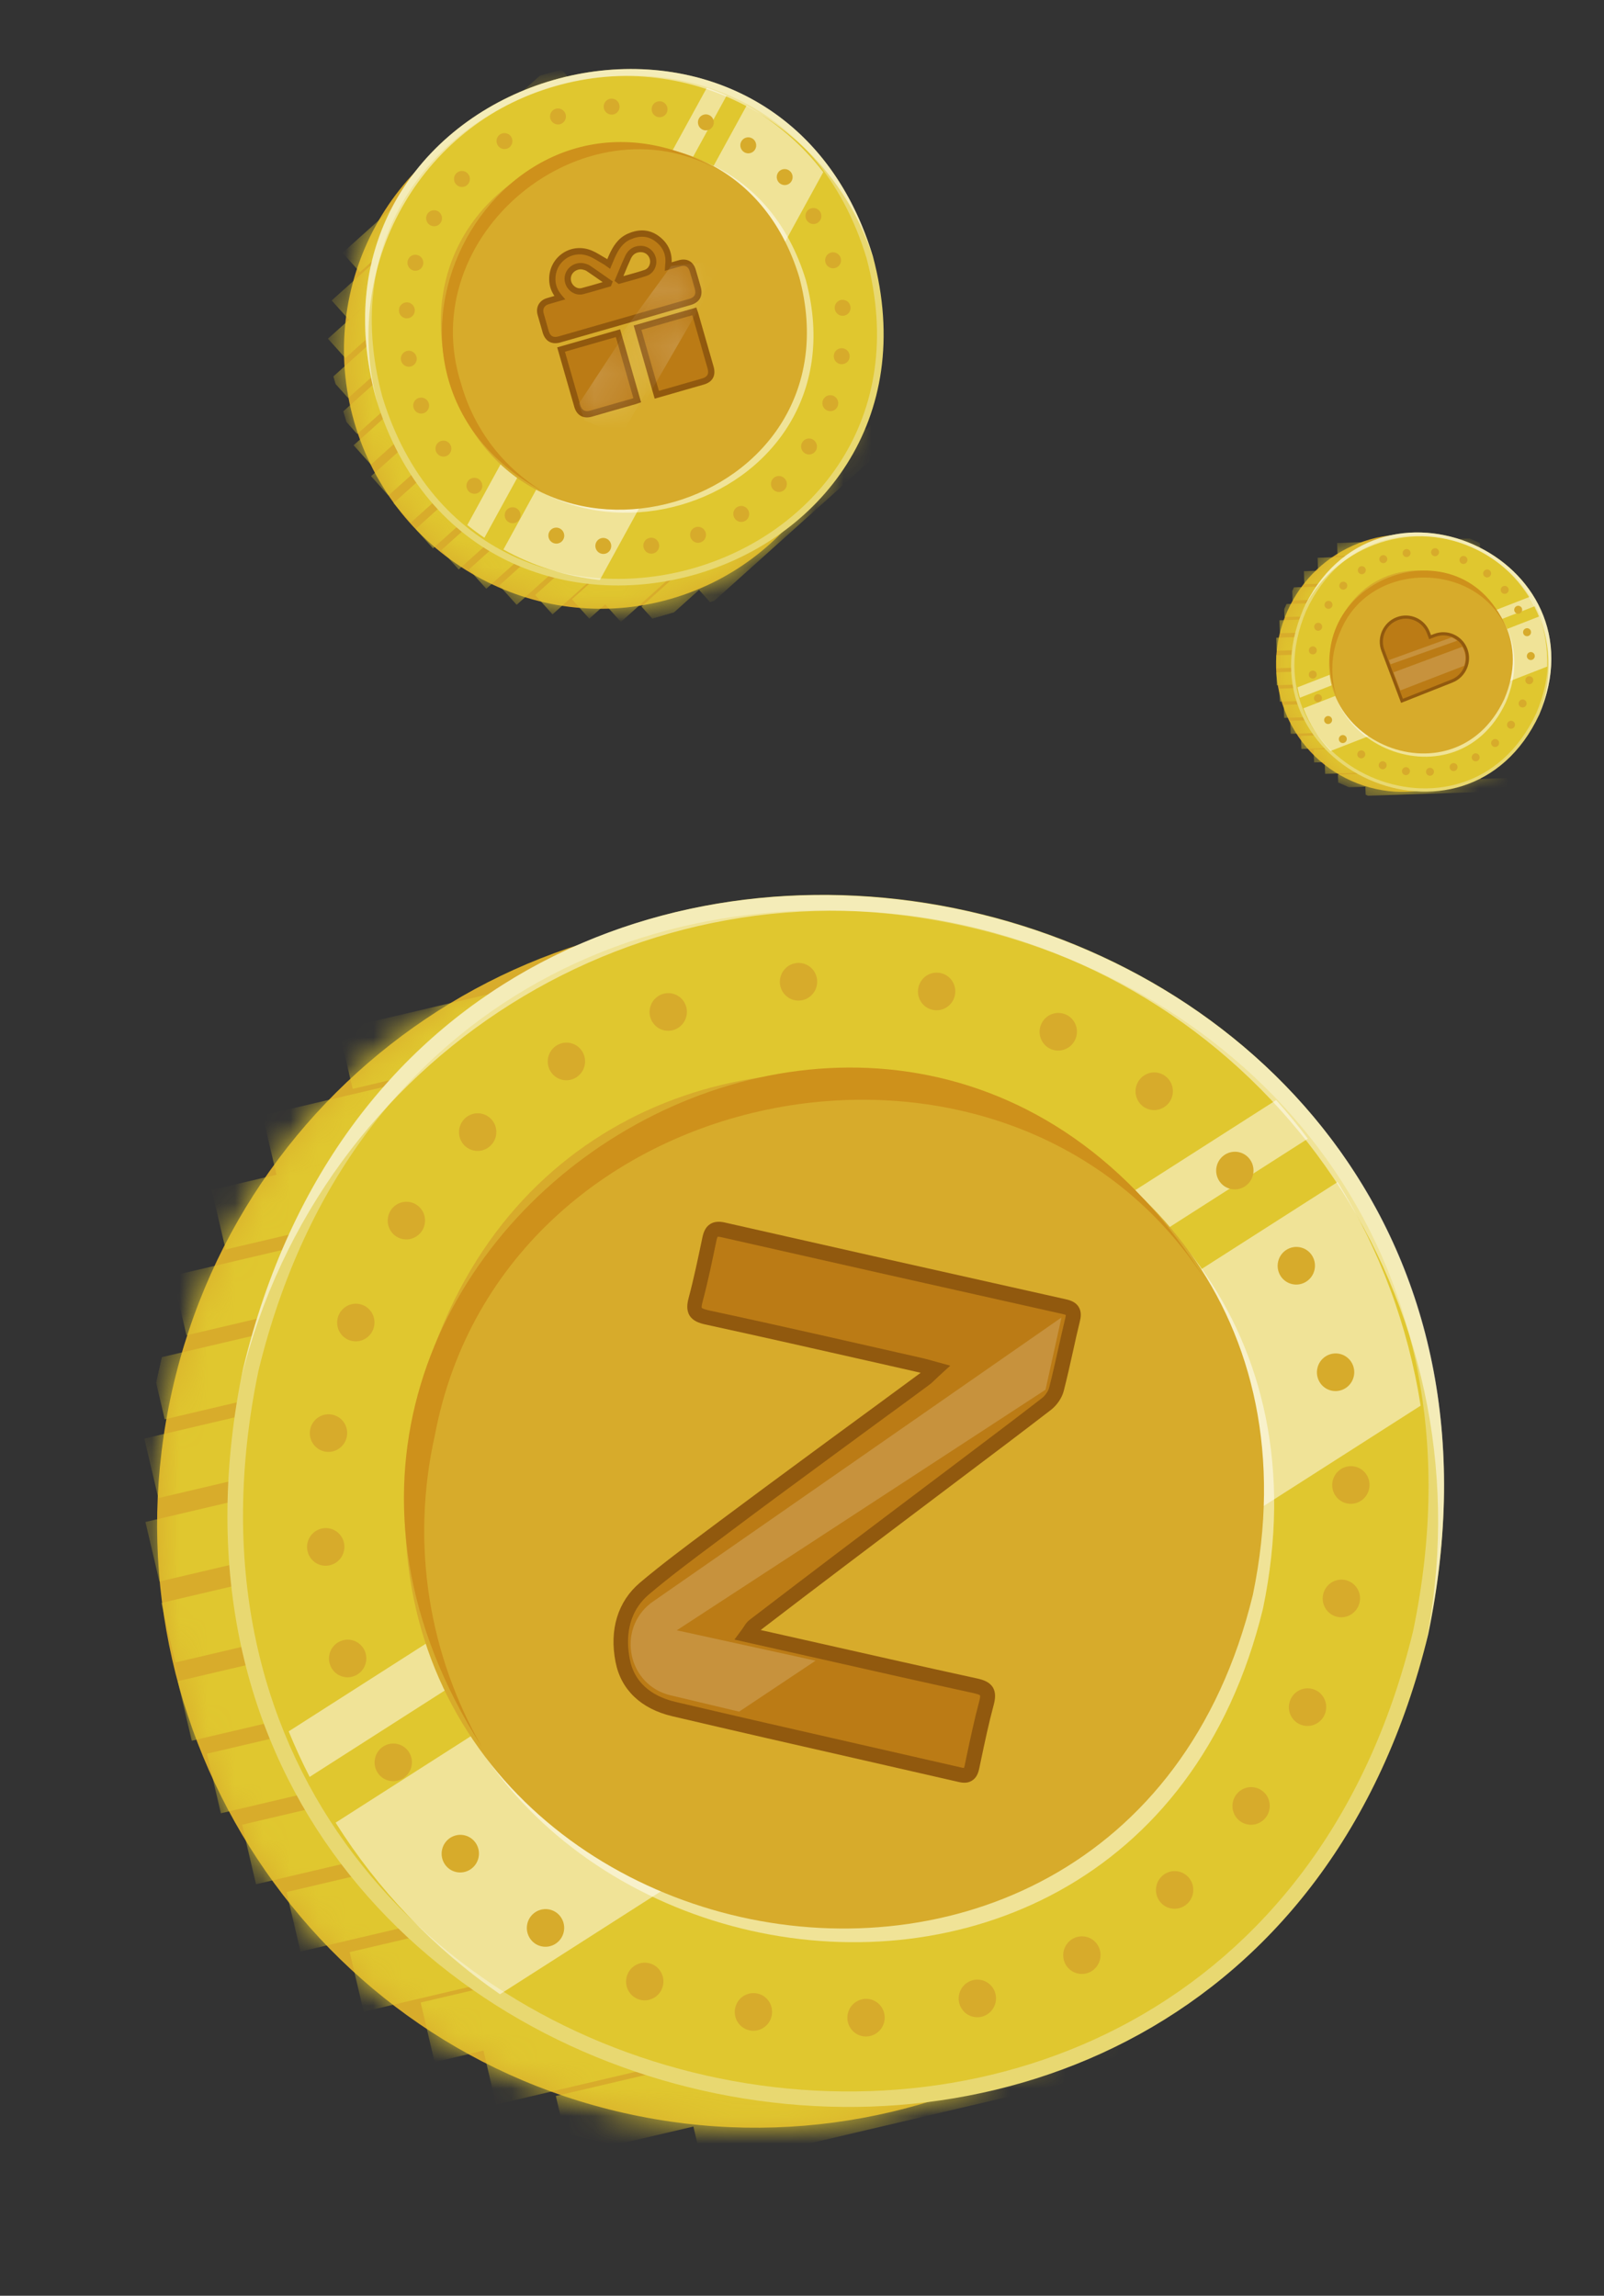<svg width="58" height="83" viewBox="0 0 58 83" fill="none" xmlns="http://www.w3.org/2000/svg">
<rect x="0" y="0" width="58" height="83" fill="#333333" stroke="none"/>
<g clip-path="url(#clip0_2240_16543)">
<path d="M32.197 33.666C43.885 36.296 51.207 47.994 48.551 59.794C45.896 71.594 34.268 79.027 22.579 76.396C10.891 73.765 3.569 62.067 6.225 50.268C8.88 38.468 20.508 31.035 32.197 33.666Z" fill="#D8AC2B"/>
<mask id="mask0_2240_16543" style="mask-type:luminance" maskUnits="userSpaceOnUse" x="5" y="33" width="45" height="44">
<path d="M32.22 33.645C43.908 36.276 51.23 47.974 48.575 59.773C45.919 71.573 34.291 79.006 22.603 76.376C10.915 73.745 3.592 62.047 6.248 50.247C8.904 38.447 20.532 31.014 32.22 33.645Z" fill="white"/>
</mask>
<g mask="url(#mask0_2240_16543)">
<path fill-rule="evenodd" clip-rule="evenodd" d="M29.441 52.412L5.833 57.953L6.339 60.106L29.946 54.564L29.441 52.412Z" fill="#E0C72F"/>
<path fill-rule="evenodd" clip-rule="evenodd" d="M28.866 49.485L5.259 55.026L5.764 57.179L29.372 51.638L28.866 49.485Z" fill="#E0C72F"/>
<path fill-rule="evenodd" clip-rule="evenodd" d="M28.827 46.47L5.22 52.01L5.725 54.162L29.332 48.623L28.827 46.47Z" fill="#E0C72F"/>
<path fill-rule="evenodd" clip-rule="evenodd" d="M29.058 43.62L5.45 49.161L5.956 51.314L29.563 45.773L29.058 43.62Z" fill="#E0C72F"/>
<path fill-rule="evenodd" clip-rule="evenodd" d="M29.845 40.584L6.238 46.123L6.743 48.276L30.35 42.736L29.845 40.584Z" fill="#E0C72F"/>
<path fill-rule="evenodd" clip-rule="evenodd" d="M31.261 37.48L7.654 43.021L8.159 45.174L31.766 39.633L31.261 37.48Z" fill="#E0C72F"/>
<path fill-rule="evenodd" clip-rule="evenodd" d="M33.099 34.786L9.493 40.326L9.999 42.479L33.604 36.939L33.099 34.786Z" fill="#E0C72F"/>
<path fill-rule="evenodd" clip-rule="evenodd" d="M35.855 31.674L12.247 37.215L12.753 39.367L36.36 33.826L35.855 31.674Z" fill="#E0C72F"/>
<path fill-rule="evenodd" clip-rule="evenodd" d="M38.818 66.858L15.21 72.399L15.716 74.552L39.323 69.011L38.818 66.858Z" fill="#E0C72F"/>
<path fill-rule="evenodd" clip-rule="evenodd" d="M41.04 68.395L17.433 73.934L17.938 76.087L41.545 70.548L41.04 68.395Z" fill="#E0C72F"/>
<path fill-rule="evenodd" clip-rule="evenodd" d="M43.706 70.238L20.099 75.779L20.604 77.932L44.212 72.391L43.706 70.238Z" fill="#E0C72F"/>
<path fill-rule="evenodd" clip-rule="evenodd" d="M48.53 70.702L24.923 76.243L25.428 78.396L49.036 72.855L48.53 70.702Z" fill="#E0C72F"/>
<path fill-rule="evenodd" clip-rule="evenodd" d="M30.036 55.241L6.429 60.782L6.934 62.935L30.542 57.394L30.036 55.241Z" fill="#E0C72F"/>
<path fill-rule="evenodd" clip-rule="evenodd" d="M31.089 57.863L7.482 63.404L7.987 65.557L31.594 60.016L31.089 57.863Z" fill="#E0C72F"/>
<path fill-rule="evenodd" clip-rule="evenodd" d="M32.361 60.429L8.753 65.971L9.258 68.123L32.866 62.582L32.361 60.429Z" fill="#E0C72F"/>
<path fill-rule="evenodd" clip-rule="evenodd" d="M33.968 62.864L10.361 68.405L10.866 70.558L34.473 65.017L33.968 62.864Z" fill="#E0C72F"/>
<path fill-rule="evenodd" clip-rule="evenodd" d="M36.251 65.038L12.644 70.577L13.149 72.73L36.756 67.19L36.251 65.038Z" fill="#E0C72F"/>
</g>
<path d="M51.644 59.086C44.765 87.409 2.874 77.975 8.795 49.442C15.677 21.119 57.566 30.551 51.644 59.086Z" fill="#E8D871"/>
<path d="M51.099 58.963C44.395 86.562 3.576 77.371 9.344 49.566C16.049 21.967 56.869 31.158 51.099 58.963Z" fill="#E0C72F"/>
<path d="M48.367 42.736L12.136 65.896C13.667 68.327 15.684 70.445 18.079 72.1L51.369 50.821C50.914 47.924 49.885 45.176 48.367 42.736Z" fill="white" fill-opacity="0.5"/>
<path d="M46.145 39.773L10.439 62.596C10.668 63.155 10.921 63.705 11.196 64.242L47.29 41.169C46.93 40.688 46.545 40.222 46.145 39.773Z" fill="white" fill-opacity="0.5"/>
<path d="M45.67 58.153C40.812 78.151 11.235 71.491 15.416 51.343C20.274 31.345 49.851 38.005 45.67 58.153Z" fill="white" fill-opacity="0.5"/>
<path d="M45.303 57.658C40.444 77.657 10.867 70.996 15.049 50.849C19.907 30.851 49.484 37.511 45.303 57.658Z" fill="#D7AB2B"/>
<path d="M15.728 51.873C18.213 38.749 36.677 35.333 43.651 46.388C32.489 28.209 5.954 45.19 17.422 63.155C15.536 59.867 14.826 55.879 15.728 51.873Z" fill="#CE911B"/>
<path d="M34.901 33.463C46.595 36.095 53.966 47.695 51.541 59.496C58.077 30.53 15.207 20.895 8.713 49.857C11.579 38.155 23.207 30.831 34.901 33.463Z" fill="white" fill-opacity="0.5"/>
<path d="M34.018 35.181C34.381 35.263 34.609 35.626 34.526 35.993C34.444 36.36 34.082 36.591 33.719 36.509C33.355 36.428 33.127 36.064 33.21 35.697C33.293 35.33 33.654 35.099 34.018 35.181Z" fill="#D7AB2B"/>
<path d="M38.416 36.638C38.78 36.719 39.007 37.083 38.925 37.45C38.842 37.817 38.48 38.048 38.117 37.967C37.754 37.885 37.526 37.521 37.608 37.154C37.691 36.787 38.053 36.556 38.416 36.638Z" fill="#D7AB2B"/>
<path d="M41.885 38.789C42.248 38.871 42.476 39.235 42.394 39.602C42.311 39.968 41.949 40.2 41.586 40.118C41.222 40.036 40.995 39.672 41.077 39.305C41.16 38.938 41.521 38.707 41.885 38.789Z" fill="#D7AB2B"/>
<path d="M44.801 41.656C45.164 41.738 45.392 42.102 45.309 42.469C45.227 42.836 44.865 43.067 44.502 42.985C44.138 42.903 43.911 42.539 43.993 42.172C44.076 41.806 44.437 41.575 44.801 41.656Z" fill="#D7AB2B"/>
<path d="M47.024 45.098C47.387 45.179 47.615 45.543 47.532 45.91C47.45 46.277 47.088 46.508 46.724 46.426C46.361 46.345 46.133 45.981 46.216 45.614C46.298 45.247 46.66 45.016 47.024 45.098Z" fill="#D7AB2B"/>
<path d="M48.444 48.948C48.807 49.03 49.035 49.394 48.952 49.761C48.87 50.128 48.508 50.359 48.144 50.277C47.781 50.195 47.553 49.831 47.636 49.465C47.718 49.098 48.08 48.867 48.444 48.948Z" fill="#D7AB2B"/>
<path d="M48.996 53.024C49.36 53.106 49.587 53.47 49.505 53.837C49.422 54.204 49.061 54.435 48.697 54.353C48.334 54.271 48.106 53.908 48.189 53.541C48.271 53.174 48.633 52.943 48.996 53.024Z" fill="#D7AB2B"/>
<path d="M48.653 57.126C49.016 57.208 49.244 57.572 49.161 57.938C49.078 58.305 48.717 58.537 48.353 58.455C47.99 58.373 47.762 58.009 47.845 57.642C47.927 57.275 48.289 57.044 48.653 57.126Z" fill="#D7AB2B"/>
<path d="M47.43 61.056C47.793 61.138 48.021 61.501 47.938 61.868C47.856 62.235 47.494 62.466 47.131 62.384C46.767 62.303 46.54 61.939 46.622 61.572C46.705 61.205 47.066 60.974 47.43 61.056Z" fill="#D7AB2B"/>
<path d="M45.389 64.628C45.752 64.71 45.98 65.073 45.897 65.44C45.815 65.807 45.453 66.038 45.09 65.957C44.726 65.875 44.499 65.511 44.581 65.144C44.664 64.777 45.025 64.546 45.389 64.628Z" fill="#D7AB2B"/>
<path d="M42.623 67.664C42.987 67.746 43.214 68.11 43.132 68.477C43.049 68.844 42.688 69.075 42.324 68.993C41.961 68.911 41.733 68.547 41.816 68.18C41.898 67.813 42.26 67.582 42.623 67.664Z" fill="#D7AB2B"/>
<path d="M39.27 70.022C39.633 70.103 39.861 70.467 39.778 70.834C39.696 71.201 39.334 71.432 38.971 71.35C38.607 71.269 38.379 70.905 38.462 70.538C38.545 70.171 38.906 69.94 39.27 70.022Z" fill="#D7AB2B"/>
<path d="M35.49 71.587C35.854 71.669 36.081 72.032 35.999 72.399C35.916 72.766 35.555 72.998 35.191 72.916C34.828 72.834 34.6 72.47 34.683 72.103C34.765 71.736 35.127 71.505 35.49 71.587Z" fill="#D7AB2B"/>
<path d="M31.465 72.282C31.828 72.364 32.056 72.728 31.974 73.095C31.891 73.462 31.529 73.693 31.166 73.611C30.802 73.529 30.575 73.165 30.657 72.799C30.74 72.432 31.102 72.201 31.465 72.282Z" fill="#D7AB2B"/>
<path d="M27.393 72.075C27.756 72.157 27.984 72.521 27.901 72.888C27.819 73.255 27.457 73.486 27.094 73.404C26.73 73.322 26.503 72.958 26.585 72.591C26.668 72.225 27.029 71.993 27.393 72.075Z" fill="#D7AB2B"/>
<path d="M23.463 70.976C23.826 71.057 24.054 71.421 23.972 71.788C23.889 72.155 23.527 72.386 23.164 72.304C22.8 72.223 22.573 71.859 22.655 71.492C22.738 71.125 23.1 70.894 23.463 70.976Z" fill="#D7AB2B"/>
<path d="M19.875 69.038C20.239 69.12 20.466 69.484 20.384 69.851C20.301 70.218 19.939 70.449 19.576 70.367C19.213 70.285 18.985 69.921 19.067 69.554C19.15 69.187 19.512 68.956 19.875 69.038Z" fill="#D7AB2B"/>
<path d="M16.793 66.353C17.157 66.434 17.384 66.798 17.302 67.165C17.219 67.532 16.858 67.763 16.494 67.681C16.131 67.6 15.903 67.236 15.986 66.869C16.068 66.502 16.43 66.271 16.793 66.353Z" fill="#D7AB2B"/>
<path d="M14.369 63.052C14.733 63.134 14.96 63.497 14.878 63.864C14.795 64.231 14.434 64.462 14.07 64.38C13.707 64.299 13.479 63.935 13.562 63.568C13.644 63.201 14.006 62.97 14.369 63.052Z" fill="#D7AB2B"/>
<path d="M12.721 59.296C13.084 59.378 13.312 59.742 13.229 60.108C13.147 60.475 12.785 60.706 12.422 60.625C12.058 60.543 11.831 60.179 11.913 59.812C11.996 59.445 12.357 59.214 12.721 59.296Z" fill="#D7AB2B"/>
<path d="M11.928 55.263C12.291 55.344 12.519 55.708 12.436 56.075C12.354 56.442 11.992 56.673 11.629 56.592C11.265 56.51 11.038 56.146 11.12 55.779C11.203 55.412 11.564 55.181 11.928 55.263Z" fill="#D7AB2B"/>
<path d="M12.027 51.148C12.391 51.229 12.619 51.593 12.536 51.96C12.454 52.327 12.092 52.558 11.728 52.476C11.365 52.394 11.137 52.031 11.22 51.664C11.302 51.297 11.664 51.066 12.027 51.148Z" fill="#D7AB2B"/>
<path d="M13.016 47.15C13.379 47.232 13.607 47.596 13.524 47.963C13.442 48.33 13.08 48.561 12.717 48.479C12.353 48.397 12.126 48.034 12.208 47.667C12.291 47.3 12.652 47.069 13.016 47.15Z" fill="#D7AB2B"/>
<path d="M14.844 43.465C15.207 43.547 15.435 43.91 15.352 44.277C15.27 44.644 14.908 44.875 14.545 44.794C14.181 44.712 13.954 44.348 14.036 43.981C14.119 43.614 14.48 43.383 14.844 43.465Z" fill="#D7AB2B"/>
<path d="M17.422 40.266C17.785 40.347 18.013 40.711 17.931 41.078C17.848 41.445 17.486 41.676 17.123 41.594C16.759 41.513 16.532 41.149 16.614 40.782C16.697 40.415 17.058 40.184 17.422 40.266Z" fill="#D7AB2B"/>
<path d="M20.631 37.711C20.994 37.793 21.222 38.157 21.14 38.523C21.057 38.89 20.695 39.121 20.332 39.04C19.968 38.958 19.741 38.594 19.823 38.227C19.906 37.86 20.267 37.629 20.631 37.711Z" fill="#D7AB2B"/>
<path d="M24.313 35.922C24.676 36.004 24.904 36.367 24.821 36.734C24.739 37.101 24.377 37.333 24.014 37.251C23.65 37.169 23.422 36.805 23.505 36.438C23.588 36.071 23.949 35.84 24.313 35.922Z" fill="#D7AB2B"/>
<path d="M29.024 34.83C29.387 34.912 29.615 35.276 29.532 35.643C29.45 36.01 29.088 36.241 28.724 36.159C28.361 36.077 28.133 35.713 28.216 35.346C28.299 34.979 28.66 34.748 29.024 34.83Z" fill="#D7AB2B"/>
</g>
<path d="M27.026 59.104C27.291 59.164 27.457 59.201 27.625 59.239C30.175 59.813 32.724 60.394 35.279 60.952C35.664 61.036 35.786 61.155 35.677 61.565C35.47 62.332 35.312 63.11 35.147 63.887C35.094 64.132 34.999 64.227 34.738 64.168C31.28 63.373 27.819 62.599 24.364 61.786C23.445 61.57 22.712 61.021 22.518 60.041C22.325 59.062 22.509 58.102 23.31 57.427C24.227 56.651 25.202 55.944 26.162 55.223C27.486 54.23 28.82 53.252 30.153 52.271C31.239 51.471 32.33 50.676 33.413 49.876C33.534 49.787 33.638 49.674 33.823 49.504C33.581 49.437 33.434 49.391 33.285 49.358C30.71 48.776 28.133 48.188 25.553 47.625C25.163 47.539 25.045 47.409 25.153 47.006C25.349 46.278 25.501 45.538 25.654 44.801C25.715 44.508 25.825 44.392 26.144 44.464C30.255 45.397 34.368 46.322 38.482 47.241C38.759 47.303 38.862 47.403 38.789 47.706C38.583 48.542 38.42 49.388 38.205 50.223C38.153 50.423 38.004 50.637 37.839 50.763C36.505 51.791 35.158 52.801 33.813 53.816C32.673 54.678 31.529 55.538 30.39 56.399C29.348 57.188 28.307 57.98 27.268 58.775C27.196 58.838 27.148 58.939 27.026 59.104Z" fill="#BB7B15"/>
<path d="M34.684 64.43C34.681 64.43 34.681 64.43 34.679 64.429C33.458 64.149 32.238 63.87 31.017 63.592C28.814 63.092 26.538 62.572 24.303 62.047C23.179 61.782 22.453 61.089 22.259 60.093C22.026 58.918 22.341 57.896 23.14 57.22C23.917 56.564 24.742 55.949 25.54 55.352L26.005 55.004C27.098 54.187 28.214 53.364 29.294 52.569L29.999 52.05C30.524 51.664 31.05 51.278 31.575 50.894C32.138 50.481 32.699 50.069 33.259 49.656C33.271 49.648 33.28 49.638 33.292 49.631C33.271 49.626 33.25 49.621 33.229 49.617L31.623 49.253C29.616 48.799 27.542 48.329 25.499 47.884C25.289 47.837 25.058 47.763 24.933 47.559C24.81 47.353 24.851 47.118 24.899 46.933C25.09 46.219 25.244 45.478 25.394 44.76C25.431 44.58 25.492 44.376 25.676 44.257C25.813 44.169 25.987 44.149 26.206 44.198L26.208 44.199C29.981 45.055 34.017 45.964 38.546 46.975L38.548 46.976C38.705 47.011 38.898 47.075 39.005 47.252C39.115 47.43 39.082 47.63 39.049 47.766C38.958 48.139 38.873 48.513 38.792 48.888C38.691 49.347 38.584 49.82 38.465 50.286C38.4 50.541 38.221 50.802 38.002 50.973C36.97 51.769 35.911 52.567 34.887 53.338L32.731 54.965C32.005 55.513 31.276 56.062 30.552 56.611C29.534 57.381 28.517 58.156 27.505 58.932L29.554 59.393C31.449 59.822 33.407 60.263 35.336 60.684C35.548 60.732 35.779 60.804 35.902 61.007C36.023 61.21 35.982 61.446 35.934 61.63C35.755 62.295 35.609 62.984 35.469 63.652L35.409 63.938C35.381 64.073 35.324 64.263 35.155 64.371C35.028 64.456 34.875 64.473 34.684 64.43ZM29.495 48.227C30.25 48.397 30.999 48.566 31.74 48.735L33.345 49.099C33.446 49.121 33.547 49.149 33.674 49.185L34.361 49.374L34 49.704C33.936 49.761 33.883 49.813 33.836 49.859C33.742 49.95 33.661 50.026 33.567 50.093C33.006 50.509 32.444 50.919 31.88 51.331C31.355 51.717 30.83 52.101 30.305 52.487L29.6 53.006C28.52 53.799 27.404 54.621 26.316 55.44L25.851 55.788C25.059 56.379 24.24 56.99 23.476 57.635C22.65 58.331 22.638 59.3 22.774 59.991C22.971 60.988 23.777 61.377 24.419 61.529C26.652 62.054 28.929 62.574 31.128 63.074C32.35 63.351 33.57 63.63 34.791 63.91C34.826 63.916 34.843 63.919 34.857 63.92C34.863 63.904 34.871 63.879 34.881 63.837L34.94 63.551C35.083 62.875 35.229 62.179 35.412 61.498C35.456 61.337 35.438 61.294 35.438 61.294C35.436 61.293 35.4 61.258 35.214 61.216C33.283 60.794 31.322 60.352 29.427 59.923L26.557 59.278L26.804 58.945C26.845 58.89 26.878 58.84 26.905 58.799C26.964 58.709 27.018 58.632 27.102 58.567C28.141 57.77 29.181 56.98 30.224 56.188C30.95 55.639 31.676 55.091 32.404 54.542L34.561 52.916C35.582 52.144 36.641 51.349 37.669 50.554C37.794 50.459 37.906 50.296 37.939 50.16C38.057 49.704 38.16 49.233 38.263 48.779C38.348 48.4 38.43 48.023 38.523 47.645C38.539 47.582 38.539 47.55 38.537 47.537C38.532 47.539 38.498 47.524 38.417 47.505L38.414 47.505C33.885 46.493 29.85 45.584 26.077 44.728C25.986 44.708 25.955 44.713 25.947 44.716C25.949 44.719 25.927 44.751 25.905 44.858C25.751 45.599 25.597 46.349 25.401 47.078C25.356 47.244 25.376 47.285 25.376 47.285C25.376 47.285 25.41 47.323 25.6 47.368C26.904 47.647 28.206 47.937 29.495 48.227Z" fill="#91590E"/>
<path opacity="0.25" d="M37.806 50.244L24.473 58.942L29.492 60.04L26.726 61.883L24.253 61.294C22.713 60.937 22.282 58.936 23.534 57.957L38.382 47.633L37.806 50.244Z" fill="white" fill-opacity="0.7"/>
<g clip-path="url(#clip1_2240_16543)">
<path d="M19.107 3.738C24.007 2.332 29.13 5.202 30.55 10.149C31.97 15.096 29.148 20.247 24.248 21.653C19.348 23.059 14.224 20.189 12.805 15.242C11.385 10.295 14.206 5.144 19.107 3.738Z" fill="#D8AC2B"/>
<mask id="mask1_2240_16543" style="mask-type:luminance" maskUnits="userSpaceOnUse" x="12" y="3" width="19" height="19">
<path d="M19.111 3.726C24.011 2.32 29.134 5.19 30.554 10.137C31.974 15.085 29.152 20.235 24.252 21.641C19.351 23.047 14.228 20.177 12.808 15.23C11.389 10.283 14.21 5.133 19.111 3.726Z" fill="white"/>
</mask>
<g mask="url(#mask1_2240_16543)">
<path fill-rule="evenodd" clip-rule="evenodd" d="M21.909 11.299L14.229 18.191L14.858 18.892L22.538 12L21.909 11.299Z" fill="#E0C72F"/>
<path fill-rule="evenodd" clip-rule="evenodd" d="M21.097 10.324L13.417 17.216L14.045 17.916L21.725 11.024L21.097 10.324Z" fill="#E0C72F"/>
<path fill-rule="evenodd" clip-rule="evenodd" d="M20.466 9.206L12.786 16.098L13.414 16.798L21.094 9.907L20.466 9.206Z" fill="#E0C72F"/>
<path fill-rule="evenodd" clip-rule="evenodd" d="M19.97 8.095L12.29 14.987L12.918 15.687L20.598 8.796L19.97 8.095Z" fill="#E0C72F"/>
<path fill-rule="evenodd" clip-rule="evenodd" d="M19.97 8.095L12.29 14.987L12.918 15.687L20.598 8.796L19.97 8.095Z" fill="#E0C72F"/>
<path fill-rule="evenodd" clip-rule="evenodd" d="M19.642 6.801L11.962 13.692L12.59 14.393L20.27 7.501L19.642 6.801Z" fill="#E0C72F"/>
<path fill-rule="evenodd" clip-rule="evenodd" d="M19.538 5.354L11.858 12.246L12.487 12.946L20.166 6.054L19.538 5.354Z" fill="#E0C72F"/>
<path fill-rule="evenodd" clip-rule="evenodd" d="M19.672 3.972L11.993 10.863L12.621 11.563L20.301 4.673L19.672 3.972Z" fill="#E0C72F"/>
<path fill-rule="evenodd" clip-rule="evenodd" d="M20.065 2.248L12.386 9.14L13.014 9.84L20.694 2.948L20.065 2.248Z" fill="#E0C72F"/>
<path fill-rule="evenodd" clip-rule="evenodd" d="M28.36 14.775L20.681 21.667L21.309 22.367L28.989 15.475L28.36 14.775Z" fill="#E0C72F"/>
<path fill-rule="evenodd" clip-rule="evenodd" d="M29.503 14.895L21.823 21.786L22.451 22.486L30.131 15.595L29.503 14.895Z" fill="#E0C72F"/>
<path fill-rule="evenodd" clip-rule="evenodd" d="M30.876 15.039L23.196 21.93L23.825 22.631L31.504 15.739L30.876 15.039Z" fill="#E0C72F"/>
<path fill-rule="evenodd" clip-rule="evenodd" d="M32.77 14.226L25.091 21.118L25.719 21.818L33.399 14.926L32.77 14.226Z" fill="#E0C72F"/>
<path fill-rule="evenodd" clip-rule="evenodd" d="M22.708 12.234L15.028 19.126L15.657 19.826L23.336 12.934L22.708 12.234Z" fill="#E0C72F"/>
<path fill-rule="evenodd" clip-rule="evenodd" d="M23.638 12.997L15.958 19.889L16.586 20.589L24.266 13.697L23.638 12.997Z" fill="#E0C72F"/>
<path fill-rule="evenodd" clip-rule="evenodd" d="M24.636 13.695L16.956 20.587L17.584 21.287L25.264 14.395L24.636 13.695Z" fill="#E0C72F"/>
<path fill-rule="evenodd" clip-rule="evenodd" d="M25.733 14.275L18.054 21.167L18.682 21.867L26.362 14.975L25.733 14.275Z" fill="#E0C72F"/>
<path fill-rule="evenodd" clip-rule="evenodd" d="M27.03 14.62L19.351 21.512L19.979 22.212L27.659 15.321L27.03 14.62Z" fill="#E0C72F"/>
</g>
<path d="M31.56 9.253C34.779 21.231 17.215 26.269 13.595 14.409C10.377 2.43 27.939 -2.608 31.56 9.253Z" fill="#E8D871"/>
<path d="M31.33 9.319C34.467 20.991 17.353 25.901 13.825 14.343C10.688 2.671 27.803 -2.239 31.33 9.319Z" fill="#E0C72F"/>
<path d="M26.996 3.82L18.204 19.867C19.273 20.462 20.458 20.84 21.69 20.969L29.768 6.224C29.007 5.236 28.061 4.42 26.996 3.82Z" fill="white" fill-opacity="0.5"/>
<path d="M25.562 3.168L16.897 18.983C17.097 19.145 17.304 19.298 17.516 19.442L26.275 3.455C26.042 3.349 25.803 3.254 25.562 3.168Z" fill="white" fill-opacity="0.5"/>
<path d="M29.139 10.125C31.411 18.583 19.01 22.14 16.454 13.765C14.181 5.308 26.583 1.751 29.139 10.125Z" fill="white" fill-opacity="0.5"/>
<path d="M28.9 10.016C31.173 18.473 18.772 22.03 16.216 13.656C13.943 5.198 26.344 1.641 28.9 10.016Z" fill="#D7AB2B"/>
<path d="M16.681 13.899C14.927 8.493 21.121 3.445 25.983 6.146C18.102 1.641 11.667 13.402 19.618 17.764C18.242 16.922 17.163 15.579 16.681 13.899Z" fill="#CE911B"/>
<path d="M20.074 3.11C24.977 1.703 30.098 4.527 31.604 9.427C28.125 -2.721 10.155 2.442 13.648 14.58C12.327 9.626 15.171 4.517 20.074 3.11Z" fill="white" fill-opacity="0.5"/>
<path d="M20.096 3.932C20.249 3.888 20.408 3.978 20.452 4.131C20.497 4.285 20.409 4.445 20.256 4.489C20.104 4.533 19.945 4.444 19.901 4.29C19.856 4.136 19.944 3.976 20.096 3.932Z" fill="#D7AB2B"/>
<path d="M22.036 3.577C22.188 3.533 22.348 3.622 22.392 3.776C22.436 3.93 22.348 4.09 22.196 4.134C22.044 4.177 21.884 4.088 21.84 3.934C21.796 3.781 21.884 3.62 22.036 3.577Z" fill="#D7AB2B"/>
<path d="M23.77 3.671C23.923 3.628 24.082 3.717 24.126 3.871C24.17 4.025 24.083 4.185 23.93 4.228C23.778 4.272 23.619 4.183 23.574 4.029C23.53 3.875 23.618 3.715 23.77 3.671Z" fill="#D7AB2B"/>
<path d="M25.444 4.146C25.596 4.102 25.756 4.191 25.8 4.345C25.844 4.499 25.756 4.659 25.604 4.703C25.452 4.747 25.292 4.658 25.248 4.504C25.204 4.35 25.292 4.19 25.444 4.146Z" fill="#D7AB2B"/>
<path d="M26.977 4.976C27.13 4.932 27.289 5.022 27.333 5.175C27.377 5.329 27.29 5.489 27.137 5.533C26.985 5.577 26.826 5.488 26.781 5.334C26.737 5.18 26.825 5.02 26.977 4.976Z" fill="#D7AB2B"/>
<path d="M28.294 6.123C28.446 6.08 28.605 6.169 28.65 6.323C28.694 6.477 28.606 6.637 28.454 6.681C28.301 6.724 28.142 6.635 28.098 6.481C28.054 6.327 28.141 6.167 28.294 6.123Z" fill="#D7AB2B"/>
<path d="M29.333 7.532C29.485 7.488 29.645 7.577 29.689 7.731C29.733 7.885 29.645 8.045 29.493 8.089C29.34 8.133 29.181 8.043 29.137 7.889C29.093 7.736 29.18 7.575 29.333 7.532Z" fill="#D7AB2B"/>
<path d="M30.044 9.132C30.196 9.089 30.355 9.178 30.4 9.332C30.444 9.485 30.356 9.646 30.204 9.689C30.051 9.733 29.892 9.644 29.848 9.49C29.804 9.336 29.891 9.176 30.044 9.132Z" fill="#D7AB2B"/>
<path d="M30.39 10.85C30.542 10.806 30.701 10.896 30.745 11.049C30.79 11.203 30.702 11.363 30.549 11.407C30.397 11.451 30.238 11.362 30.194 11.208C30.149 11.054 30.237 10.894 30.39 10.85Z" fill="#D7AB2B"/>
<path d="M30.356 12.6C30.509 12.556 30.668 12.646 30.712 12.799C30.756 12.953 30.669 13.113 30.516 13.157C30.364 13.201 30.204 13.112 30.16 12.958C30.116 12.804 30.204 12.644 30.356 12.6Z" fill="#D7AB2B"/>
<path d="M29.944 14.298C30.096 14.255 30.256 14.344 30.3 14.498C30.344 14.652 30.256 14.812 30.104 14.855C29.952 14.899 29.792 14.81 29.748 14.656C29.704 14.502 29.792 14.342 29.944 14.298Z" fill="#D7AB2B"/>
<path d="M29.175 15.864C29.327 15.82 29.486 15.909 29.53 16.063C29.575 16.217 29.487 16.377 29.334 16.421C29.182 16.465 29.023 16.375 28.979 16.221C28.934 16.068 29.022 15.908 29.175 15.864Z" fill="#D7AB2B"/>
<path d="M28.085 17.22C28.237 17.177 28.396 17.266 28.441 17.419C28.485 17.573 28.397 17.733 28.245 17.777C28.092 17.821 27.933 17.732 27.889 17.578C27.845 17.424 27.932 17.264 28.085 17.22Z" fill="#D7AB2B"/>
<path d="M26.724 18.302C26.876 18.259 27.035 18.348 27.079 18.502C27.123 18.655 27.036 18.816 26.883 18.859C26.731 18.903 26.572 18.814 26.527 18.66C26.483 18.506 26.571 18.346 26.724 18.302Z" fill="#D7AB2B"/>
<path d="M25.161 19.057C25.313 19.013 25.473 19.103 25.517 19.256C25.561 19.41 25.473 19.57 25.321 19.614C25.169 19.658 25.009 19.569 24.965 19.415C24.921 19.261 25.009 19.101 25.161 19.057Z" fill="#D7AB2B"/>
<path d="M23.47 19.45C23.622 19.406 23.781 19.495 23.825 19.649C23.869 19.803 23.782 19.963 23.629 20.007C23.477 20.05 23.318 19.961 23.274 19.807C23.229 19.654 23.317 19.493 23.47 19.45Z" fill="#D7AB2B"/>
<path d="M21.735 19.459C21.888 19.416 22.047 19.505 22.091 19.659C22.135 19.813 22.047 19.973 21.895 20.017C21.743 20.06 21.583 19.971 21.539 19.817C21.495 19.663 21.583 19.503 21.735 19.459Z" fill="#D7AB2B"/>
<path d="M20.036 19.086C20.188 19.043 20.348 19.132 20.392 19.286C20.436 19.44 20.348 19.6 20.196 19.643C20.044 19.687 19.884 19.598 19.84 19.444C19.796 19.29 19.884 19.13 20.036 19.086Z" fill="#D7AB2B"/>
<path d="M18.456 18.35C18.608 18.306 18.768 18.396 18.812 18.549C18.856 18.703 18.768 18.863 18.616 18.907C18.463 18.951 18.304 18.862 18.26 18.708C18.216 18.554 18.303 18.394 18.456 18.35Z" fill="#D7AB2B"/>
<path d="M17.073 17.285C17.226 17.241 17.385 17.33 17.429 17.484C17.473 17.638 17.385 17.798 17.233 17.842C17.081 17.885 16.921 17.796 16.877 17.642C16.833 17.488 16.921 17.328 17.073 17.285Z" fill="#D7AB2B"/>
<path d="M15.954 15.941C16.106 15.897 16.266 15.986 16.31 16.14C16.354 16.294 16.266 16.454 16.114 16.498C15.961 16.542 15.802 16.452 15.758 16.299C15.714 16.145 15.802 15.985 15.954 15.941Z" fill="#D7AB2B"/>
<path d="M15.149 14.384C15.302 14.341 15.461 14.43 15.505 14.584C15.549 14.737 15.461 14.898 15.309 14.941C15.157 14.985 14.997 14.896 14.953 14.742C14.909 14.588 14.997 14.428 15.149 14.384Z" fill="#D7AB2B"/>
<path d="M14.702 12.691C14.854 12.647 15.014 12.736 15.058 12.89C15.102 13.044 15.014 13.204 14.862 13.248C14.71 13.292 14.55 13.202 14.506 13.049C14.462 12.895 14.55 12.735 14.702 12.691Z" fill="#D7AB2B"/>
<path d="M14.632 10.942C14.784 10.898 14.943 10.987 14.988 11.141C15.032 11.295 14.944 11.455 14.791 11.499C14.639 11.543 14.48 11.453 14.436 11.3C14.392 11.146 14.479 10.986 14.632 10.942Z" fill="#D7AB2B"/>
<path d="M14.94 9.221C15.093 9.177 15.252 9.267 15.296 9.421C15.34 9.574 15.252 9.735 15.1 9.778C14.948 9.822 14.788 9.733 14.744 9.579C14.7 9.425 14.788 9.265 14.94 9.221Z" fill="#D7AB2B"/>
<path d="M15.616 7.612C15.768 7.568 15.928 7.657 15.972 7.811C16.016 7.965 15.928 8.125 15.776 8.169C15.623 8.213 15.464 8.123 15.42 7.97C15.376 7.816 15.464 7.656 15.616 7.612Z" fill="#D7AB2B"/>
<path d="M16.624 6.192C16.776 6.148 16.936 6.237 16.98 6.391C17.024 6.545 16.936 6.705 16.784 6.749C16.631 6.793 16.472 6.703 16.428 6.55C16.384 6.396 16.471 6.236 16.624 6.192Z" fill="#D7AB2B"/>
<path d="M18.161 4.822C18.313 4.778 18.473 4.867 18.517 5.021C18.561 5.175 18.473 5.335 18.321 5.379C18.169 5.423 18.009 5.333 17.965 5.179C17.921 5.026 18.009 4.865 18.161 4.822Z" fill="#D7AB2B"/>
</g>
<path d="M22.011 9.546C22.055 9.442 22.093 9.344 22.136 9.25C22.271 8.96 22.435 8.695 22.742 8.557C23.09 8.401 23.437 8.397 23.753 8.626C24.066 8.855 24.214 9.172 24.168 9.568C24.165 9.586 24.165 9.604 24.163 9.637C24.309 9.596 24.443 9.556 24.578 9.519C24.814 9.452 24.982 9.545 25.052 9.782C25.114 9.991 25.175 10.202 25.233 10.411C25.305 10.669 25.207 10.842 24.948 10.916C23.377 11.367 21.807 11.818 20.236 12.268C19.979 12.342 19.806 12.245 19.731 11.987C19.67 11.777 19.609 11.567 19.55 11.358C19.488 11.134 19.589 10.952 19.811 10.887C19.949 10.846 20.087 10.807 20.24 10.763C20.07 10.566 19.976 10.355 19.971 10.108C19.96 9.42 20.601 8.923 21.263 9.13C21.486 9.201 21.685 9.349 21.895 9.464C21.932 9.485 21.965 9.514 22.011 9.546ZM22.362 10.118C22.373 10.127 22.384 10.134 22.393 10.143C22.712 10.052 23.033 9.969 23.348 9.866C23.55 9.8 23.656 9.569 23.611 9.362C23.565 9.148 23.386 9.001 23.169 9.002C22.956 9.003 22.8 9.109 22.714 9.294C22.587 9.564 22.479 9.843 22.362 10.118ZM22.003 10.255C22.007 10.242 22.012 10.23 22.018 10.217C21.77 10.043 21.523 9.869 21.273 9.7C21.222 9.666 21.157 9.647 21.096 9.632C20.914 9.589 20.709 9.674 20.605 9.827C20.504 9.976 20.502 10.173 20.602 10.326C20.702 10.48 20.883 10.569 21.058 10.523C21.374 10.442 21.687 10.346 22.003 10.255Z" fill="#BB7B15"/>
<path d="M22.384 11.773C21.679 11.975 20.973 12.178 20.267 12.38C19.95 12.472 19.715 12.34 19.622 12.021L19.595 11.925C19.544 11.746 19.491 11.568 19.441 11.389C19.362 11.107 19.498 10.861 19.778 10.778C19.866 10.751 19.955 10.726 20.047 10.699C19.923 10.515 19.861 10.32 19.858 10.109C19.851 9.741 20.013 9.405 20.3 9.188C20.585 8.974 20.948 8.913 21.295 9.021C21.464 9.074 21.616 9.166 21.763 9.255C21.825 9.292 21.885 9.329 21.947 9.363C21.95 9.365 21.956 9.368 21.959 9.37C21.984 9.312 22.007 9.256 22.032 9.201C22.162 8.919 22.343 8.609 22.695 8.452C23.11 8.266 23.488 8.293 23.817 8.533C24.142 8.77 24.302 9.097 24.286 9.483C24.374 9.458 24.459 9.433 24.544 9.409C24.841 9.326 25.07 9.453 25.157 9.75C25.22 9.959 25.28 10.171 25.339 10.381C25.427 10.7 25.296 10.935 24.977 11.027C24.114 11.276 23.249 11.525 22.384 11.773ZM20.002 10.951C19.948 10.966 19.895 10.981 19.843 10.997C19.681 11.046 19.614 11.166 19.659 11.329C19.709 11.507 19.76 11.684 19.811 11.862L19.838 11.958C19.895 12.157 20.005 12.218 20.203 12.161C21.774 11.71 23.345 11.259 24.915 10.808C25.116 10.751 25.177 10.641 25.123 10.443C25.065 10.234 25.005 10.024 24.942 9.815C24.891 9.638 24.784 9.579 24.608 9.629C24.514 9.655 24.422 9.682 24.326 9.71L24.039 9.792L24.051 9.601C24.052 9.582 24.053 9.569 24.055 9.555C24.095 9.208 23.971 8.927 23.686 8.718C23.424 8.527 23.129 8.508 22.788 8.661C22.505 8.788 22.357 9.042 22.239 9.298C22.21 9.361 22.184 9.424 22.157 9.491L22.061 9.719L21.946 9.638C21.93 9.627 21.917 9.616 21.903 9.606C21.882 9.59 21.863 9.575 21.841 9.563C21.777 9.528 21.713 9.489 21.649 9.45C21.507 9.364 21.372 9.283 21.23 9.239C20.953 9.151 20.663 9.2 20.437 9.371C20.208 9.543 20.079 9.811 20.084 10.106C20.088 10.317 20.164 10.502 20.324 10.688L20.441 10.823L20.131 10.913C20.087 10.926 20.044 10.938 20.002 10.951ZM22.995 10.093C22.899 10.12 22.804 10.146 22.709 10.173C22.614 10.199 22.519 10.225 22.424 10.252L22.369 10.268L22.222 10.154L22.256 10.073C22.291 9.991 22.325 9.909 22.358 9.828C22.438 9.636 22.519 9.438 22.61 9.245C22.718 9.017 22.915 8.889 23.166 8.888C23.434 8.887 23.662 9.073 23.72 9.339C23.78 9.612 23.63 9.892 23.381 9.974C23.255 10.016 23.125 10.055 22.995 10.093ZM22.541 9.983C22.576 9.973 22.613 9.963 22.648 9.953C22.867 9.892 23.093 9.83 23.311 9.757C23.45 9.711 23.535 9.545 23.501 9.386C23.466 9.224 23.334 9.116 23.169 9.116C23.006 9.117 22.887 9.192 22.816 9.343C22.728 9.531 22.646 9.726 22.569 9.916C22.56 9.939 22.551 9.961 22.541 9.983ZM21.481 10.527C21.35 10.565 21.218 10.602 21.086 10.636C20.872 10.691 20.64 10.592 20.507 10.39C20.382 10.197 20.384 9.951 20.512 9.763C20.644 9.568 20.895 9.468 21.122 9.522C21.189 9.537 21.269 9.561 21.336 9.605C21.522 9.73 21.705 9.859 21.889 9.988L22.157 10.175L22.089 10.351L22.036 10.366C21.943 10.393 21.851 10.419 21.759 10.446C21.666 10.473 21.574 10.501 21.481 10.527ZM20.901 9.751C20.819 9.774 20.745 9.824 20.698 9.893C20.622 10.005 20.622 10.151 20.696 10.266C20.775 10.387 20.908 10.447 21.028 10.416C21.25 10.358 21.476 10.293 21.693 10.229C21.726 10.22 21.759 10.21 21.792 10.2L21.759 10.177C21.576 10.049 21.394 9.921 21.209 9.797C21.172 9.772 21.117 9.757 21.07 9.746C21.016 9.732 20.957 9.734 20.901 9.751Z" fill="#91590E"/>
<path d="M20.288 12.637C20.979 12.438 21.658 12.243 22.346 12.046C22.577 12.85 22.808 13.655 23.041 14.469C23.011 14.48 22.977 14.493 22.942 14.503C22.419 14.653 21.896 14.805 21.372 14.954C21.122 15.025 20.945 14.928 20.873 14.678C20.678 14.002 20.485 13.325 20.288 12.637Z" fill="#BB7B15"/>
<path d="M22.067 14.873C21.847 14.937 21.626 15 21.405 15.064C21.094 15.153 20.855 15.021 20.766 14.71C20.627 14.227 20.489 13.745 20.349 13.258L20.148 12.559L22.424 11.906L23.181 14.544L23.049 14.59C23.025 14.598 23.001 14.607 22.976 14.614C22.672 14.7 22.37 14.787 22.067 14.873ZM20.428 12.715L20.566 13.196C20.706 13.682 20.844 14.165 20.983 14.648C21.037 14.837 21.151 14.899 21.342 14.845C21.863 14.696 22.383 14.546 22.903 14.397L22.269 12.187L20.428 12.715Z" fill="#91590E"/>
<path d="M23.749 14.273C23.515 13.459 23.285 12.658 23.053 11.848C23.74 11.65 24.418 11.456 25.105 11.259C25.117 11.291 25.13 11.324 25.139 11.359C25.323 11.999 25.507 12.64 25.691 13.28C25.767 13.547 25.674 13.72 25.411 13.796C24.86 13.954 24.309 14.112 23.749 14.273Z" fill="#BB7B15"/>
<path d="M24.781 14.095C24.616 14.142 24.451 14.19 24.285 14.238L23.673 14.413L22.914 11.769L25.18 11.118L25.225 11.251C25.235 11.276 25.243 11.301 25.25 11.328C25.434 11.968 25.618 12.608 25.802 13.249C25.896 13.579 25.77 13.812 25.445 13.905C25.223 13.968 25.002 14.032 24.781 14.095ZM23.826 14.132L24.221 14.019C24.609 13.907 24.995 13.797 25.381 13.686C25.585 13.627 25.642 13.519 25.583 13.311C25.4 12.673 25.216 12.035 25.034 11.397L23.193 11.926L23.826 14.132Z" fill="#91590E"/>
<mask id="mask2_2240_16543" style="mask-type:luminance" maskUnits="userSpaceOnUse" x="19" y="8" width="7" height="5">
<path d="M24.551 9.627C24.423 9.662 24.295 9.7 24.157 9.74C24.16 9.71 24.161 9.695 24.163 9.679C24.216 9.335 24.084 9.063 23.794 8.872C23.501 8.679 23.174 8.692 22.842 8.836C22.549 8.963 22.387 9.197 22.254 9.452C22.211 9.534 22.173 9.619 22.128 9.711C22.088 9.685 22.056 9.66 22.021 9.643C21.826 9.549 21.641 9.426 21.433 9.37C20.813 9.206 20.196 9.652 20.19 10.248C20.188 10.463 20.271 10.644 20.427 10.81C20.282 10.851 20.15 10.888 20.019 10.927C19.809 10.99 19.709 11.15 19.763 11.341C19.813 11.523 19.865 11.703 19.918 11.883C19.983 12.106 20.143 12.185 20.388 12.115C21.881 11.686 23.375 11.258 24.867 10.829C25.114 10.758 25.209 10.607 25.148 10.384C25.098 10.203 25.047 10.023 24.993 9.843C24.931 9.64 24.775 9.563 24.551 9.627ZM22.104 10.328C21.805 10.414 21.506 10.505 21.205 10.584C21.04 10.627 20.871 10.554 20.78 10.423C20.69 10.293 20.696 10.122 20.795 9.99C20.897 9.855 21.092 9.776 21.262 9.81C21.32 9.821 21.381 9.836 21.428 9.864C21.661 10.004 21.889 10.15 22.119 10.295C22.113 10.305 22.109 10.316 22.104 10.328ZM23.382 9.957C23.084 10.054 22.778 10.133 22.476 10.22C22.467 10.213 22.456 10.206 22.447 10.199C22.564 9.958 22.673 9.714 22.799 9.477C22.886 9.314 23.035 9.218 23.236 9.213C23.44 9.206 23.606 9.33 23.645 9.514C23.681 9.691 23.574 9.894 23.382 9.957Z" fill="white"/>
</mask>
<g mask="url(#mask2_2240_16543)">
<path opacity="0.25" d="M24.27 9.614L20.934 14.189L21.134 14.737L22.447 15.221L26.204 9.417L24.27 9.614Z" fill="white" fill-opacity="0.7"/>
</g>
<mask id="mask3_2240_16543" style="mask-type:luminance" maskUnits="userSpaceOnUse" x="20" y="12" width="3" height="3">
<path d="M20.926 14.604C20.993 14.836 21.159 14.928 21.393 14.861C21.881 14.72 22.37 14.58 22.858 14.44C22.89 14.431 22.922 14.419 22.951 14.409C22.732 13.649 22.517 12.898 22.301 12.146C21.659 12.33 21.024 12.512 20.379 12.697C20.564 13.341 20.744 13.972 20.926 14.604Z" fill="white"/>
</mask>
<g mask="url(#mask3_2240_16543)">
<path opacity="0.25" d="M24.102 9.766L20.926 14.604L21.139 15.201L22.451 15.758L26.013 9.607L24.102 9.766Z" fill="white" fill-opacity="0.7"/>
</g>
<mask id="mask4_2240_16543" style="mask-type:luminance" maskUnits="userSpaceOnUse" x="23" y="11" width="3" height="4">
<path d="M25.06 11.358C24.418 11.543 23.786 11.724 23.145 11.908C23.361 12.664 23.576 13.412 23.794 14.171C24.317 14.021 24.831 13.873 25.346 13.725C25.591 13.655 25.678 13.495 25.607 13.245C25.436 12.648 25.264 12.05 25.093 11.453C25.083 11.42 25.071 11.389 25.06 11.358Z" fill="white"/>
</mask>
<g mask="url(#mask4_2240_16543)">
<path opacity="0.25" d="M24.287 9.716L21.112 14.55L21.326 15.146L22.638 15.704L26.196 9.555L24.287 9.716Z" fill="white" fill-opacity="0.7"/>
</g>
<g clip-path="url(#clip2_2240_16543)">
<path d="M52.659 19.721C54.988 20.757 56.028 23.503 54.982 25.854C53.936 28.206 51.2 29.272 48.871 28.235C46.542 27.199 45.502 24.453 46.548 22.102C47.594 19.751 50.33 18.685 52.659 19.721Z" fill="#D8AC2B"/>
<mask id="mask5_2240_16543" style="mask-type:luminance" maskUnits="userSpaceOnUse" x="46" y="19" width="10" height="10">
<path d="M52.665 19.718C54.994 20.754 56.034 23.5 54.988 25.851C53.942 28.203 51.206 29.269 48.877 28.233C46.548 27.196 45.508 24.45 46.554 22.099C47.6 19.748 50.336 18.682 52.665 19.718Z" fill="white"/>
</mask>
<g mask="url(#mask5_2240_16543)">
<path fill-rule="evenodd" clip-rule="evenodd" d="M51.303 23.518L46.147 23.691L46.162 24.161L51.319 23.989L51.303 23.518Z" fill="#E0C72F"/>
<path fill-rule="evenodd" clip-rule="evenodd" d="M51.305 22.884L46.149 23.056L46.164 23.526L51.321 23.354L51.305 22.884Z" fill="#E0C72F"/>
<path fill-rule="evenodd" clip-rule="evenodd" d="M51.422 22.253L46.266 22.425L46.281 22.895L51.438 22.723L51.422 22.253Z" fill="#E0C72F"/>
<path fill-rule="evenodd" clip-rule="evenodd" d="M51.588 21.668L46.432 21.84L46.447 22.31L51.604 22.138L51.588 21.668Z" fill="#E0C72F"/>
<path fill-rule="evenodd" clip-rule="evenodd" d="M51.879 21.067L46.723 21.238L46.739 21.709L51.895 21.537L51.879 21.067Z" fill="#E0C72F"/>
<path fill-rule="evenodd" clip-rule="evenodd" d="M52.305 20.479L47.149 20.65L47.164 21.121L52.321 20.949L52.305 20.479Z" fill="#E0C72F"/>
<path fill-rule="evenodd" clip-rule="evenodd" d="M52.801 19.993L47.645 20.165L47.66 20.635L52.816 20.463L52.801 19.993Z" fill="#E0C72F"/>
<path fill-rule="evenodd" clip-rule="evenodd" d="M53.506 19.459L48.35 19.631L48.365 20.101L53.522 19.929L53.506 19.459Z" fill="#E0C72F"/>
<path fill-rule="evenodd" clip-rule="evenodd" d="M52.657 26.923L47.5 27.095L47.516 27.565L52.672 27.393L52.657 26.923Z" fill="#E0C72F"/>
<path fill-rule="evenodd" clip-rule="evenodd" d="M53.057 27.336L47.901 27.508L47.916 27.978L53.072 27.806L53.057 27.336Z" fill="#E0C72F"/>
<path fill-rule="evenodd" clip-rule="evenodd" d="M53.535 27.832L48.379 28.004L48.395 28.474L53.551 28.302L53.535 27.832Z" fill="#E0C72F"/>
<path fill-rule="evenodd" clip-rule="evenodd" d="M54.524 28.13L49.367 28.302L49.383 28.772L54.539 28.6L54.524 28.13Z" fill="#E0C72F"/>
<path fill-rule="evenodd" clip-rule="evenodd" d="M51.309 24.133L46.153 24.305L46.168 24.775L51.325 24.603L51.309 24.133Z" fill="#E0C72F"/>
<path fill-rule="evenodd" clip-rule="evenodd" d="M51.42 24.725L46.264 24.896L46.279 25.367L51.436 25.195L51.42 24.725Z" fill="#E0C72F"/>
<path fill-rule="evenodd" clip-rule="evenodd" d="M51.577 25.312L46.42 25.484L46.436 25.955L51.592 25.783L51.577 25.312Z" fill="#E0C72F"/>
<path fill-rule="evenodd" clip-rule="evenodd" d="M51.811 25.888L46.654 26.06L46.67 26.53L51.827 26.358L51.811 25.888Z" fill="#E0C72F"/>
<path fill-rule="evenodd" clip-rule="evenodd" d="M52.197 26.436L47.041 26.607L47.057 27.078L52.213 26.906L52.197 26.436Z" fill="#E0C72F"/>
</g>
<path d="M55.659 25.835C53.042 31.458 44.696 27.743 47.121 22.037C49.737 16.414 58.084 20.128 55.659 25.835Z" fill="#E8D871"/>
<path d="M55.55 25.787C53.001 31.266 44.868 27.646 47.23 22.086C49.78 16.607 57.913 20.226 55.55 25.787Z" fill="#E0C72F"/>
<path d="M55.656 22.288L47.131 25.609C47.349 26.18 47.682 26.706 48.112 27.151L55.945 24.099C55.971 23.476 55.871 22.86 55.656 22.288Z" fill="white" fill-opacity="0.5"/>
<path d="M55.317 21.577L46.916 24.85C46.94 24.976 46.97 25.102 47.005 25.225L55.498 21.916C55.442 21.8 55.382 21.687 55.317 21.577Z" fill="white" fill-opacity="0.5"/>
<path d="M54.451 25.391C52.603 29.361 46.71 26.738 48.422 22.709C50.27 18.739 56.163 21.362 54.451 25.391Z" fill="white" fill-opacity="0.5"/>
<path d="M54.394 25.273C52.547 29.243 46.654 26.62 48.366 22.591C50.213 18.621 56.106 21.244 54.394 25.273Z" fill="#D7AB2B"/>
<path d="M48.465 22.833C49.531 20.198 53.526 20.256 54.52 22.853C52.949 18.595 46.705 21.031 48.349 25.258C48.092 24.493 48.11 23.631 48.465 22.833Z" fill="#CE911B"/>
<path d="M53.233 19.791C55.563 20.828 56.618 23.555 55.62 25.917C58.191 20.145 49.648 16.348 47.086 22.12C48.172 19.798 50.903 18.755 53.233 19.791Z" fill="white" fill-opacity="0.5"/>
<path d="M52.977 20.113C53.05 20.145 53.082 20.23 53.05 20.304C53.017 20.377 52.932 20.41 52.86 20.378C52.787 20.346 52.755 20.26 52.787 20.187C52.82 20.114 52.905 20.081 52.977 20.113Z" fill="#D7AB2B"/>
<path d="M53.833 20.6C53.905 20.632 53.938 20.718 53.905 20.791C53.873 20.864 53.788 20.897 53.715 20.865C53.643 20.833 53.61 20.747 53.643 20.674C53.675 20.601 53.761 20.568 53.833 20.6Z" fill="#D7AB2B"/>
<path d="M54.468 21.194C54.54 21.226 54.572 21.312 54.54 21.385C54.507 21.458 54.422 21.491 54.35 21.459C54.278 21.427 54.245 21.341 54.278 21.268C54.31 21.195 54.395 21.162 54.468 21.194Z" fill="#D7AB2B"/>
<path d="M54.956 21.914C55.028 21.946 55.061 22.031 55.028 22.104C54.996 22.177 54.911 22.211 54.838 22.178C54.766 22.146 54.733 22.061 54.766 21.988C54.798 21.915 54.883 21.881 54.956 21.914Z" fill="#D7AB2B"/>
<path d="M55.276 22.724C55.349 22.756 55.381 22.842 55.349 22.915C55.316 22.988 55.231 23.021 55.158 22.989C55.086 22.957 55.054 22.871 55.086 22.798C55.119 22.725 55.204 22.692 55.276 22.724Z" fill="#D7AB2B"/>
<path d="M55.413 23.587C55.485 23.619 55.518 23.704 55.485 23.777C55.453 23.85 55.368 23.884 55.295 23.851C55.223 23.819 55.19 23.734 55.223 23.661C55.255 23.587 55.341 23.554 55.413 23.587Z" fill="#D7AB2B"/>
<path d="M55.358 24.461C55.431 24.493 55.463 24.578 55.431 24.651C55.398 24.724 55.313 24.758 55.24 24.725C55.168 24.693 55.136 24.608 55.168 24.535C55.201 24.462 55.286 24.428 55.358 24.461Z" fill="#D7AB2B"/>
<path d="M55.116 25.301C55.188 25.334 55.221 25.419 55.188 25.492C55.156 25.565 55.071 25.598 54.998 25.566C54.926 25.534 54.894 25.448 54.926 25.375C54.959 25.302 55.044 25.269 55.116 25.301Z" fill="#D7AB2B"/>
<path d="M54.696 26.071C54.769 26.103 54.801 26.189 54.768 26.262C54.736 26.335 54.651 26.368 54.578 26.336C54.506 26.303 54.474 26.218 54.506 26.145C54.539 26.072 54.624 26.039 54.696 26.071Z" fill="#D7AB2B"/>
<path d="M54.122 26.731C54.194 26.763 54.227 26.849 54.194 26.922C54.162 26.995 54.077 27.028 54.004 26.996C53.932 26.964 53.899 26.878 53.932 26.805C53.965 26.732 54.05 26.699 54.122 26.731Z" fill="#D7AB2B"/>
<path d="M53.419 27.249C53.491 27.281 53.524 27.366 53.491 27.439C53.459 27.512 53.373 27.546 53.301 27.513C53.229 27.481 53.196 27.396 53.229 27.323C53.261 27.25 53.346 27.216 53.419 27.249Z" fill="#D7AB2B"/>
<path d="M52.62 27.601C52.692 27.633 52.725 27.719 52.692 27.792C52.66 27.865 52.575 27.898 52.502 27.866C52.43 27.834 52.398 27.748 52.43 27.675C52.462 27.602 52.548 27.569 52.62 27.601Z" fill="#D7AB2B"/>
<path d="M51.767 27.77C51.839 27.802 51.871 27.888 51.839 27.961C51.806 28.034 51.721 28.067 51.649 28.035C51.576 28.003 51.544 27.917 51.577 27.844C51.609 27.771 51.694 27.738 51.767 27.77Z" fill="#D7AB2B"/>
<path d="M50.897 27.748C50.97 27.78 51.002 27.865 50.97 27.938C50.937 28.012 50.852 28.045 50.78 28.012C50.707 27.98 50.675 27.895 50.707 27.822C50.74 27.749 50.825 27.715 50.897 27.748Z" fill="#D7AB2B"/>
<path d="M50.056 27.535C50.128 27.567 50.16 27.652 50.128 27.726C50.095 27.799 50.01 27.832 49.938 27.799C49.865 27.767 49.833 27.682 49.865 27.609C49.898 27.536 49.983 27.503 50.056 27.535Z" fill="#D7AB2B"/>
<path d="M49.282 27.141C49.355 27.173 49.387 27.259 49.354 27.332C49.322 27.405 49.237 27.438 49.164 27.406C49.092 27.374 49.06 27.288 49.092 27.215C49.125 27.142 49.21 27.109 49.282 27.141Z" fill="#D7AB2B"/>
<path d="M48.614 26.587C48.687 26.62 48.719 26.705 48.686 26.778C48.654 26.851 48.569 26.884 48.496 26.852C48.424 26.82 48.392 26.735 48.424 26.662C48.457 26.588 48.542 26.555 48.614 26.587Z" fill="#D7AB2B"/>
<path d="M48.083 25.899C48.155 25.931 48.188 26.017 48.155 26.09C48.123 26.163 48.038 26.196 47.965 26.164C47.893 26.132 47.86 26.046 47.893 25.973C47.925 25.9 48.011 25.867 48.083 25.899Z" fill="#D7AB2B"/>
<path d="M47.716 25.109C47.788 25.141 47.821 25.227 47.788 25.3C47.755 25.373 47.67 25.406 47.598 25.374C47.526 25.341 47.493 25.256 47.526 25.183C47.558 25.11 47.643 25.077 47.716 25.109Z" fill="#D7AB2B"/>
<path d="M47.528 24.256C47.601 24.289 47.633 24.374 47.6 24.447C47.568 24.52 47.483 24.553 47.41 24.521C47.338 24.489 47.306 24.404 47.338 24.331C47.371 24.257 47.456 24.224 47.528 24.256Z" fill="#D7AB2B"/>
<path d="M47.53 23.381C47.603 23.414 47.635 23.499 47.602 23.572C47.57 23.645 47.485 23.678 47.412 23.646C47.34 23.614 47.308 23.529 47.34 23.456C47.373 23.382 47.458 23.349 47.53 23.381Z" fill="#D7AB2B"/>
<path d="M47.724 22.528C47.796 22.56 47.828 22.646 47.796 22.719C47.763 22.792 47.678 22.825 47.606 22.793C47.533 22.761 47.501 22.675 47.533 22.602C47.566 22.529 47.651 22.496 47.724 22.528Z" fill="#D7AB2B"/>
<path d="M48.097 21.735C48.169 21.767 48.201 21.853 48.169 21.926C48.136 21.999 48.051 22.032 47.979 22C47.906 21.968 47.874 21.882 47.907 21.809C47.939 21.736 48.024 21.703 48.097 21.735Z" fill="#D7AB2B"/>
<path d="M48.632 21.042C48.704 21.074 48.736 21.159 48.704 21.232C48.671 21.305 48.586 21.339 48.514 21.306C48.441 21.274 48.409 21.189 48.442 21.116C48.474 21.043 48.559 21.009 48.632 21.042Z" fill="#D7AB2B"/>
<path d="M49.302 20.482C49.374 20.514 49.406 20.6 49.374 20.673C49.341 20.746 49.256 20.779 49.184 20.747C49.111 20.715 49.079 20.629 49.112 20.556C49.144 20.483 49.229 20.45 49.302 20.482Z" fill="#D7AB2B"/>
<path d="M50.079 20.083C50.151 20.115 50.184 20.2 50.151 20.273C50.119 20.346 50.034 20.38 49.961 20.347C49.889 20.315 49.856 20.23 49.889 20.157C49.922 20.084 50.007 20.05 50.079 20.083Z" fill="#D7AB2B"/>
<path d="M50.921 19.863C50.993 19.895 51.026 19.98 50.993 20.054C50.961 20.127 50.875 20.16 50.803 20.128C50.731 20.096 50.698 20.01 50.731 19.937C50.763 19.864 50.848 19.831 50.921 19.863Z" fill="#D7AB2B"/>
<path d="M51.95 19.832C52.023 19.864 52.055 19.949 52.022 20.022C51.99 20.096 51.905 20.129 51.832 20.096C51.76 20.064 51.727 19.979 51.76 19.906C51.793 19.833 51.878 19.799 51.95 19.832Z" fill="#D7AB2B"/>
</g>
<path d="M53.006 23.478C52.834 23.023 52.325 22.797 51.871 22.974L51.71 23.036L51.649 22.875C51.477 22.419 50.968 22.193 50.514 22.37C50.06 22.547 49.832 23.06 50.004 23.516L50.695 25.338L52.496 24.624C52.95 24.447 53.178 23.934 53.006 23.478Z" fill="#BB7B15"/>
<path d="M50.663 25.412L49.953 23.537C49.769 23.052 50.012 22.506 50.495 22.317C50.978 22.129 51.519 22.37 51.703 22.855L51.744 22.963L51.852 22.921C52.334 22.733 52.876 22.974 53.059 23.458C53.148 23.693 53.141 23.949 53.038 24.179C52.936 24.409 52.751 24.587 52.517 24.678L50.663 25.412ZM51.165 22.438C50.973 22.352 50.747 22.341 50.535 22.424C50.111 22.589 49.897 23.07 50.059 23.495L50.728 25.264L52.477 24.571C52.682 24.491 52.845 24.335 52.935 24.133C53.025 23.93 53.032 23.705 52.954 23.499C52.793 23.073 52.316 22.861 51.892 23.027L51.679 23.11L51.598 22.896C51.516 22.683 51.357 22.523 51.165 22.438Z" fill="#91590E"/>
<path opacity="0.25" d="M50.39 24.308L52.873 23.385C52.873 23.385 53.078 23.655 52.945 24.07L50.639 24.961L50.39 24.308Z" fill="white" fill-opacity="0.7"/>
<path opacity="0.25" d="M50.223 23.865L50.284 24.016L52.692 23.164C52.692 23.164 52.544 23.055 52.485 23.046L50.223 23.865Z" fill="white" fill-opacity="0.7"/>
<defs>
<clipPath id="clip0_2240_16543">
<rect width="47" height="47" fill="white" transform="matrix(0.976 0.22 0.22 -0.976 0.531 72.657)"/>
</clipPath>
<clipPath id="clip1_2240_16543">
<rect width="20" height="20" fill="white" transform="matrix(0.961 -0.276 -0.276 -0.961 15.254 24.763)"/>
</clipPath>
<clipPath id="clip2_2240_16543">
<rect width="10" height="10" fill="white" transform="matrix(0.914 0.406 0.406 -0.914 44.428 26.536)"/>
</clipPath>
</defs>
</svg>
